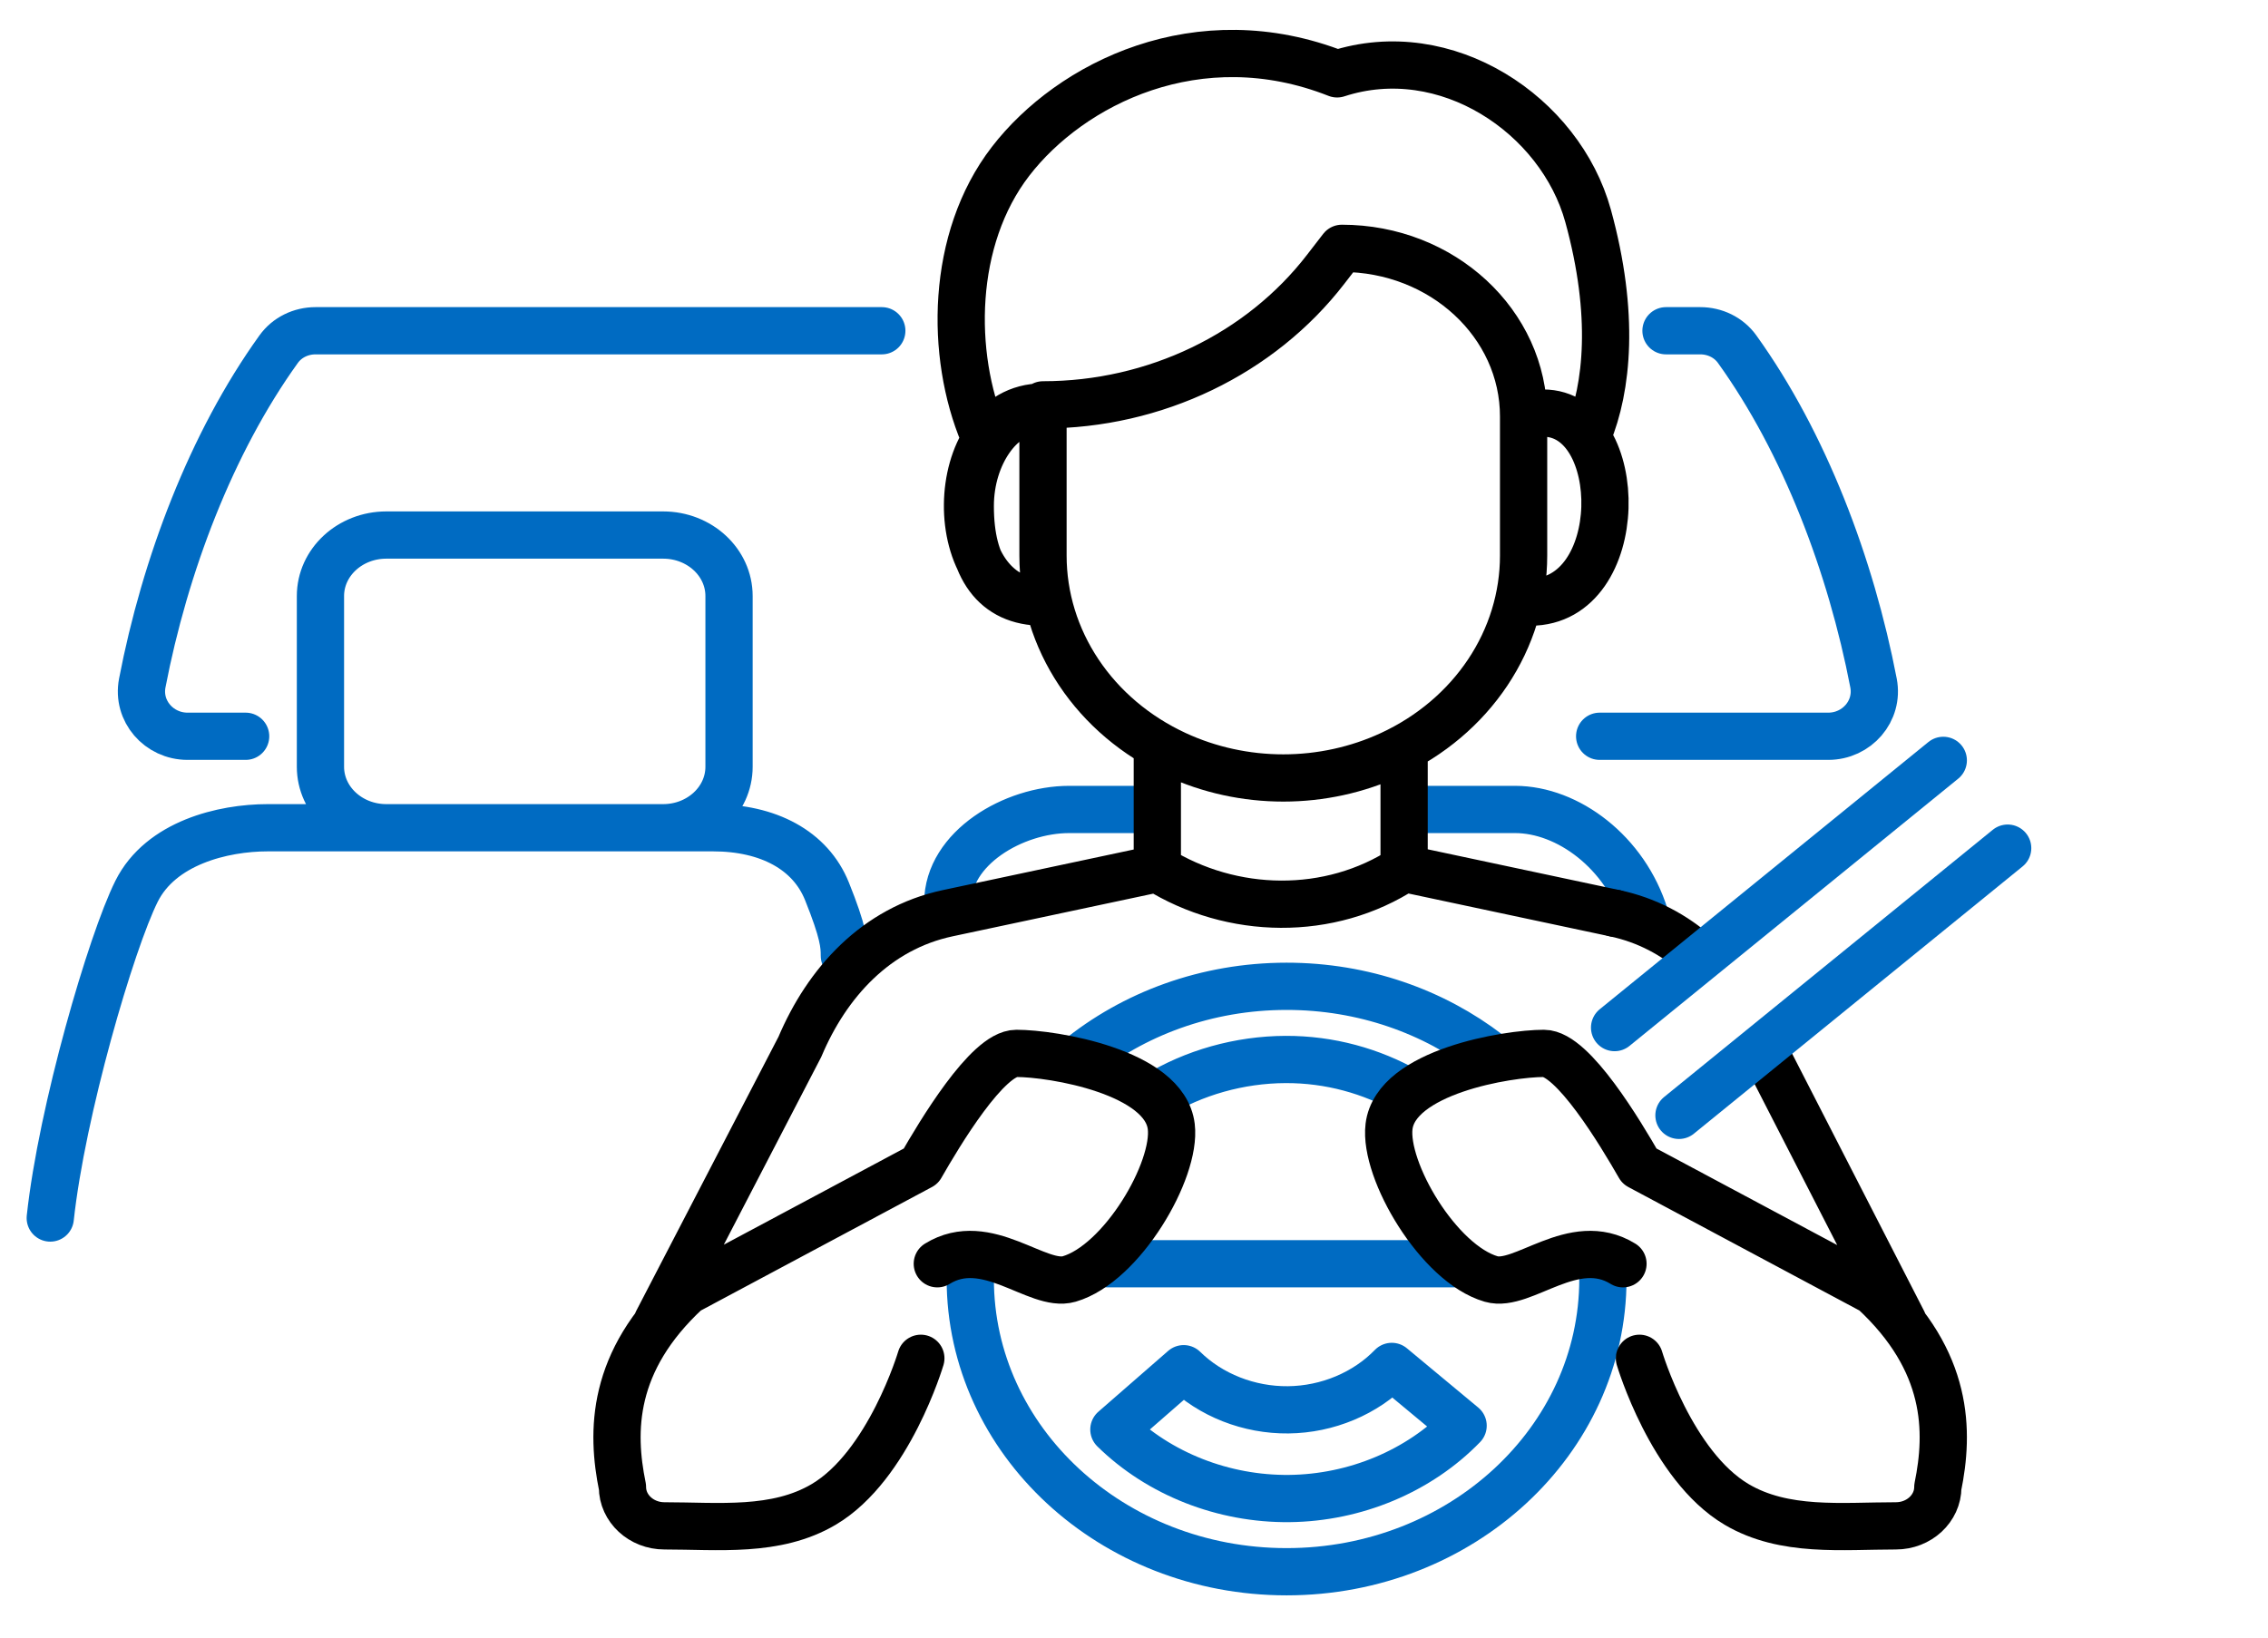 <svg width="144" height="104" viewBox="0 0 144 104" fill="none" xmlns="http://www.w3.org/2000/svg">
<path d="M61.604 81.227C61.604 91.494 70.596 99.817 81.688 99.817C92.78 99.817 101.772 91.494 101.772 81.227C101.772 80.902 101.763 80.58 101.746 80.259M70.342 80.259H92.248M73.362 69.609C75.798 68.113 78.697 67.297 81.622 67.285C84.43 67.274 87.079 68.023 89.352 69.312M68.403 67.285C71.944 64.393 76.595 62.638 81.688 62.638C86.564 62.638 91.034 64.246 94.513 66.921M55.987 21.005H20.032C19.109 21.005 18.232 21.425 17.693 22.174C13.403 28.141 10.469 35.922 9.033 43.377C8.69 45.159 10.094 46.759 11.909 46.759H15.596M3.191 77.354C3.922 70.565 7.053 59.845 8.67 56.603C10.205 53.529 14.15 52.568 16.999 52.568H45.272C48.779 52.568 51.453 53.99 52.505 56.603C53.557 59.216 53.611 59.997 53.611 60.701M104.448 58.184C103.193 54.117 99.542 51.407 96.194 51.407H89.705M60.176 57.335C60.176 53.849 64.374 51.407 67.88 51.407H73.148M70.723 90.786C73.59 93.604 77.685 95.214 81.867 95.168C86.049 95.122 90.101 93.423 92.896 90.542L88.367 86.778C86.702 88.495 84.287 89.508 81.795 89.535C79.302 89.562 76.862 88.603 75.154 86.923L72.938 88.855L70.723 90.786ZM24.53 52.568H42.104C44.415 52.568 46.288 50.834 46.288 48.696V37.852C46.288 35.713 44.415 33.979 42.104 33.979H24.53C22.22 33.979 20.346 35.713 20.346 37.852V48.696C20.346 50.834 22.22 52.568 24.53 52.568Z" stroke="#006BC2" stroke-width="3" stroke-miterlimit="10" stroke-linecap="round" stroke-linejoin="round"/>
<path d="M105.778 21.005H107.955C108.878 21.005 109.756 21.425 110.294 22.174C114.584 28.141 117.518 35.922 118.954 43.377C119.297 45.159 117.893 46.759 116.079 46.759H101.566" stroke="#006BC2" stroke-width="3" stroke-miterlimit="10" stroke-linecap="round" stroke-linejoin="round"/>
<path d="M62.441 27.588C60.323 22.546 60.349 15.195 64.159 10.25C67.969 5.304 76.082 1.217 84.896 4.691C91.808 2.433 99.066 7.297 100.832 13.712C102.558 19.982 102.047 24.649 100.832 27.588M65.396 26.233C63.656 26.233 61.604 28.773 61.604 32.141C61.604 36.044 63.163 38.239 66.207 38.239C59.717 38.239 59.958 25.846 66.207 25.846M97.17 38.239C103.361 38.239 103.321 26.233 97.981 26.233M102.513 57.995L89.15 55.152M89.15 55.152V47.727M89.15 55.152C84.436 58.241 78.214 58.118 73.481 55.165M73.481 47.727V51.446V55.165M73.481 55.165L60.176 57.995C55.616 58.965 52.505 62.411 50.787 66.48L41.729 83.938M58.466 86.262C58.466 86.262 56.447 93.09 52.296 95.543C49.269 97.332 45.609 96.904 42.187 96.904C40.715 96.904 39.521 95.799 39.521 94.437C38.8 90.909 38.8 86.455 43.612 82.001L58.466 74.062C59.651 71.997 62.692 66.898 64.533 66.898C66.834 66.898 73.947 68.059 74.366 71.545C74.701 74.333 71.228 80.259 67.88 81.227C65.869 81.809 62.65 78.322 59.512 80.259M88.302 47.916C86.183 48.897 83.847 49.407 81.479 49.407C79.11 49.407 76.774 48.897 74.656 47.916C72.122 46.743 69.99 44.941 68.501 42.71C67.011 40.479 66.222 37.908 66.222 35.286V25.711C73.343 25.711 80.026 22.472 84.165 17.109L85.198 15.771C91.57 15.771 96.736 20.552 96.736 26.45V35.286C96.736 37.908 95.947 40.479 94.457 42.71C92.967 44.941 90.836 46.743 88.302 47.916Z" stroke="black" stroke-width="3" stroke-miterlimit="10" stroke-linecap="round" stroke-linejoin="round"/>
<path d="M102.513 57.995C104.58 58.434 106.322 59.382 107.769 60.666M112.091 66.898L120.829 83.938M104.092 86.262C104.092 86.262 106.111 93.09 110.263 95.543C113.289 97.332 116.949 96.904 120.372 96.904C121.844 96.904 123.037 95.799 123.037 94.437C123.758 90.909 123.758 86.455 118.946 82.001L104.092 74.062C102.907 71.997 99.866 66.898 98.025 66.898C95.724 66.898 88.611 68.059 88.192 71.545C87.858 74.333 91.331 80.259 94.678 81.227C96.689 81.809 99.908 78.322 103.046 80.259" stroke="black" stroke-width="3" stroke-miterlimit="10" stroke-linecap="round" stroke-linejoin="round"/>
<path d="M102.514 65.26L123.383 48.289" stroke="#006BC2" stroke-width="3" stroke-miterlimit="10" stroke-linecap="round" stroke-linejoin="round"/>
<path d="M106.601 70.834L127.471 53.863" stroke="#006BC2" stroke-width="3" stroke-miterlimit="10" stroke-linecap="round" stroke-linejoin="round"/>
</svg>
